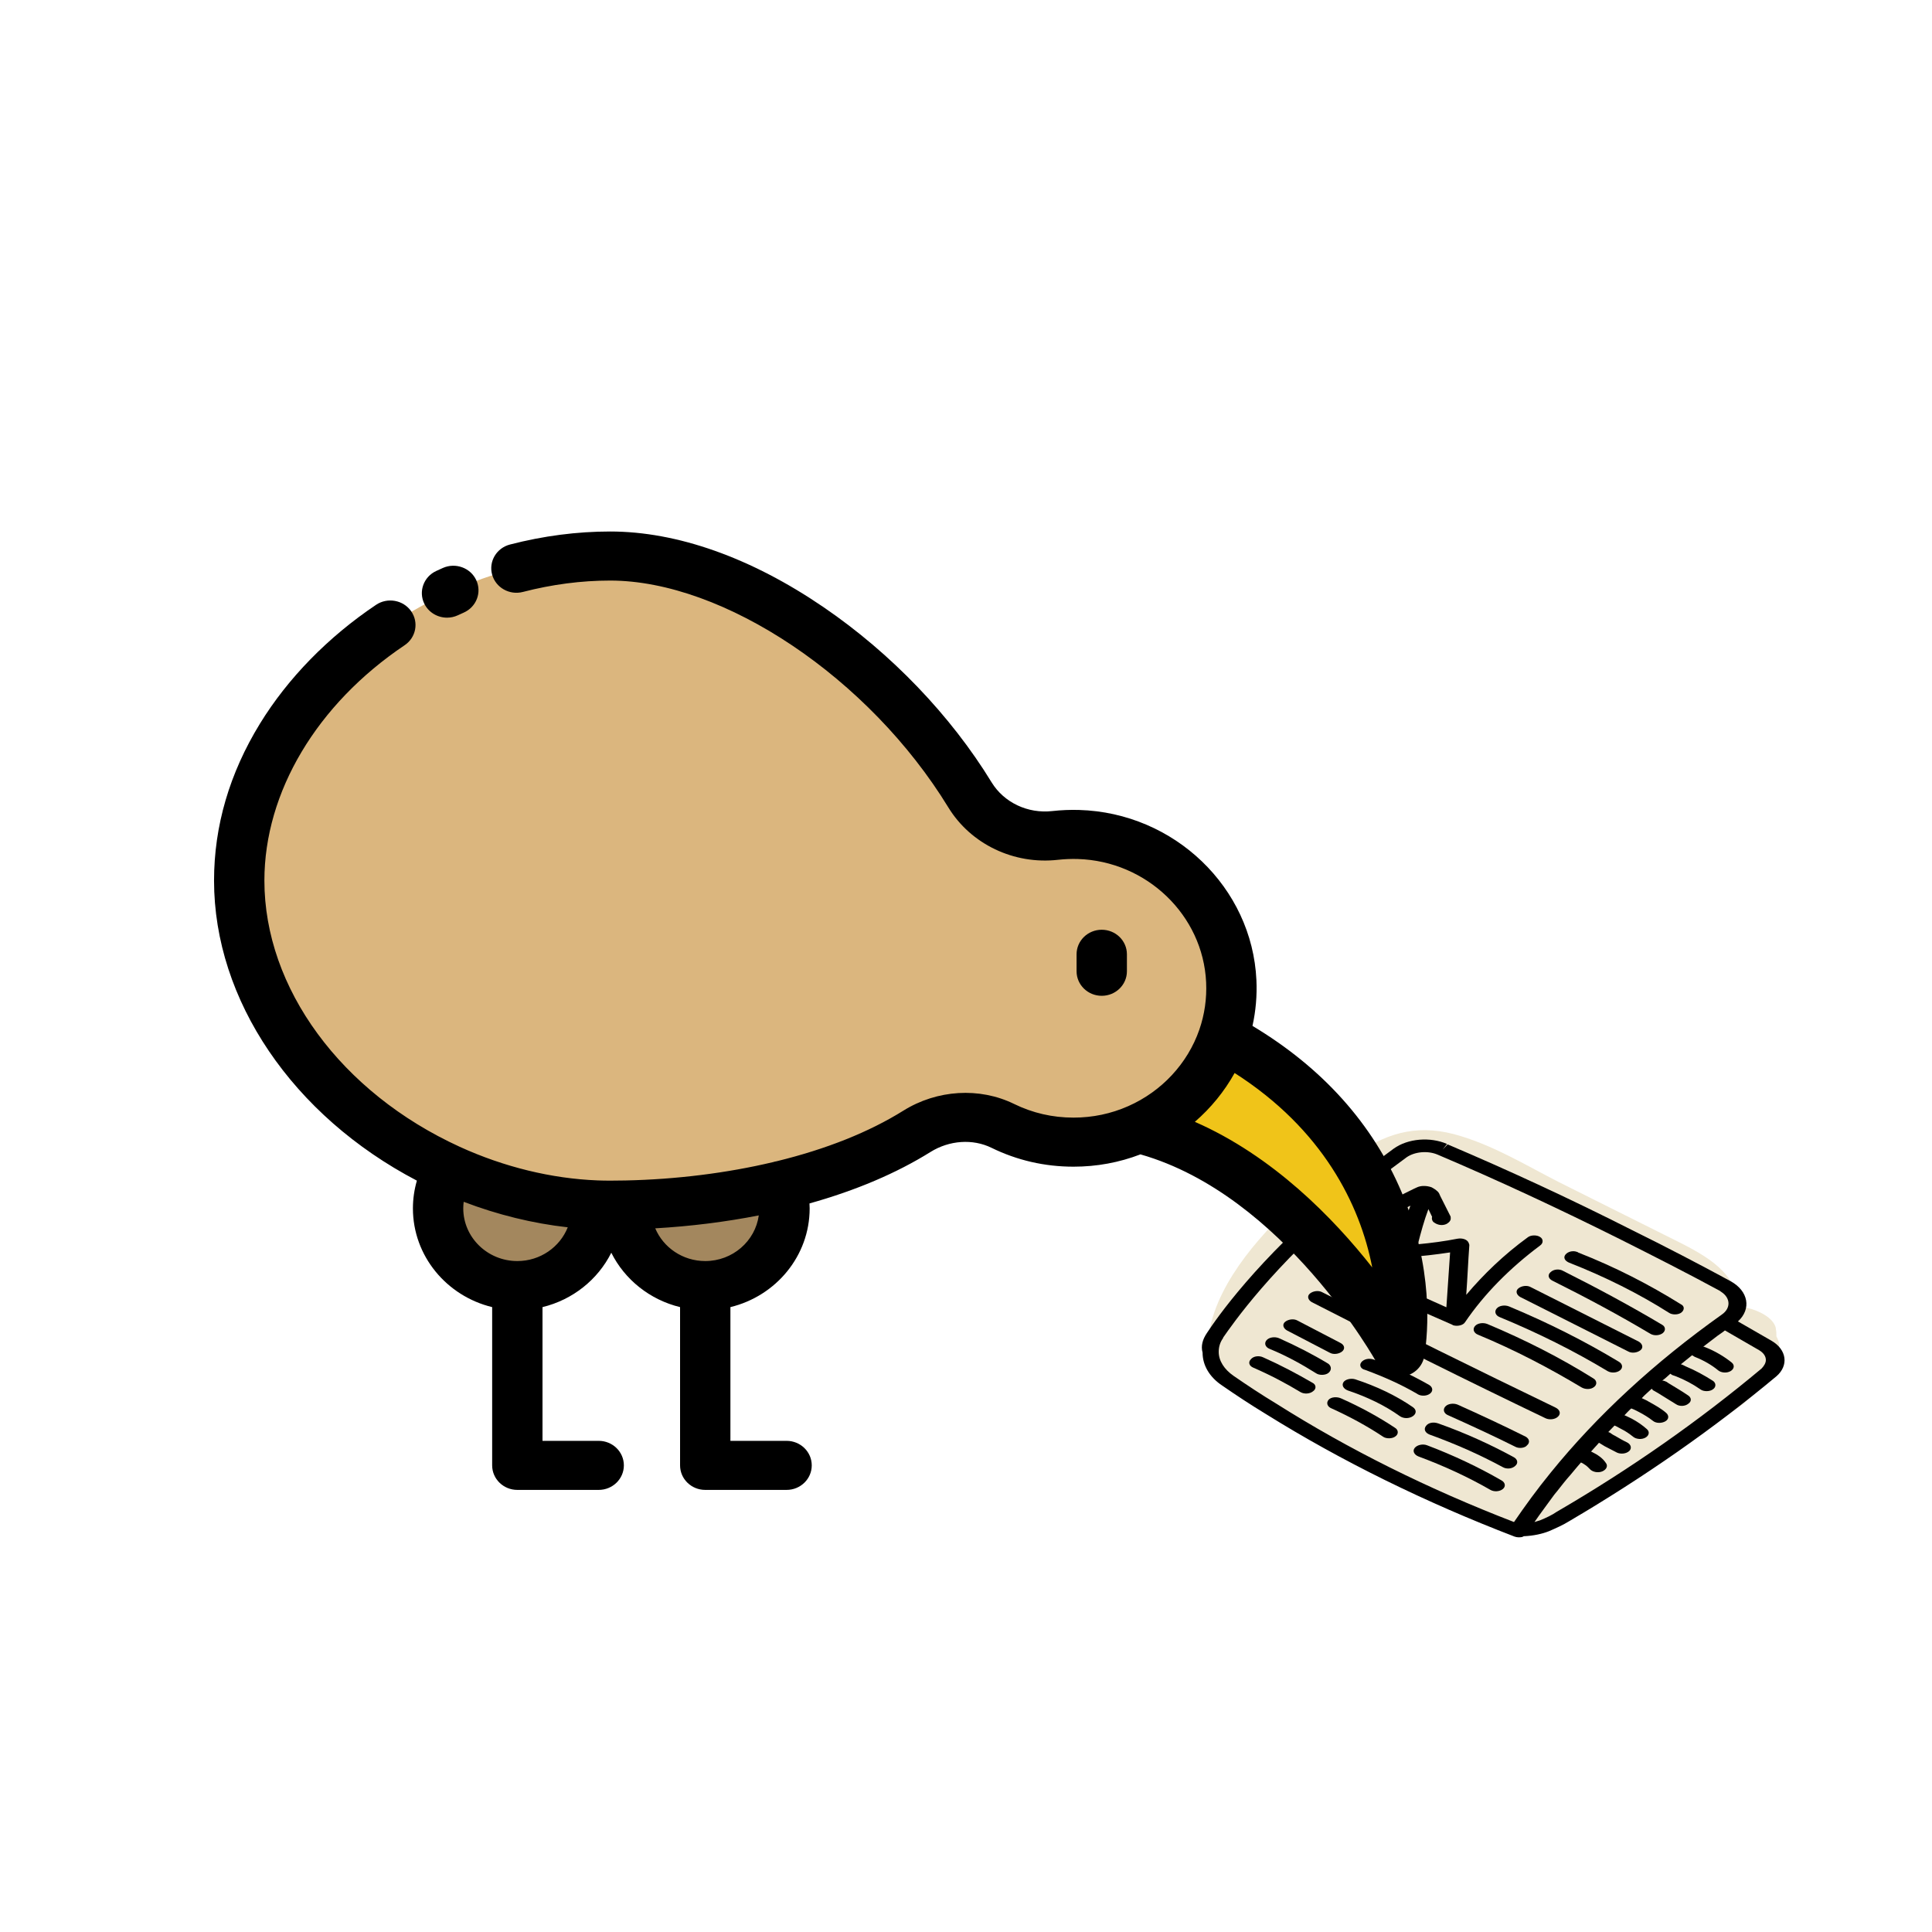 <?xml version="1.0" encoding="UTF-8" standalone="no"?>
<svg
   width="128"
   height="128"
   viewBox="0 0 128 128"
   id="Layer_1"
   version="1.1"
   xml:space="preserve"
   sodipodi:docname="cn_logo.svg"
   inkscape:version="1.2.1 (9c6d41e410, 2022-07-14)"
   xmlns:inkscape="http://www.inkscape.org/namespaces/inkscape"
   xmlns:sodipodi="http://sodipodi.sourceforge.net/DTD/sodipodi-0.dtd"
   xmlns="http://www.w3.org/2000/svg"
   xmlns:svg="http://www.w3.org/2000/svg"><defs
     id="defs145" /><sodipodi:namedview
     id="namedview143"
     pagecolor="#ffffff"
     bordercolor="#000000"
     borderopacity="0.25"
     inkscape:showpageshadow="2"
     inkscape:pageopacity="0.0"
     inkscape:pagecheckerboard="0"
     inkscape:deskcolor="#d1d1d1"
     showgrid="false"
     inkscape:zoom="3.77"
     inkscape:cx="-11.140584"
     inkscape:cy="66.710875"
     inkscape:window-width="2560"
     inkscape:window-height="1361"
     inkscape:window-x="-9"
     inkscape:window-y="-9"
     inkscape:window-maximized="1"
     inkscape:current-layer="Layer_1" /><style
     type="text/css"
     id="style78">
	.st0{fill:#EFE7D2;}
	.st1{fill:none;}
</style><title
     id="title80" /><g
     id="g140"
     transform="matrix(-0.411,0,0,0.284,119.418,74.143)"><g
       id="fill"><path
         class="st0"
         d="M 82.7,20.7 C 79.4,16 75.6,11.6 71.5,7.7 66.5,3 61.6,1 55,4 49.4,6.5 44.4,10.9 39.4,14.6 l -17,12.3 c -4.7,3.4 -9.5,6.5 -11.4,12.4 -0.4,1.4 -0.7,2.8 -0.7,4.3 -0.3,0.1 -0.5,0.2 -0.8,0.3 L 9.2,44 v 0 H 9 c -2.1,0.7 -4.3,2.4 -4.7,4.7 v 0.2 c -0.1,0.6 -0.1,1.2 -0.1,1.8 -1,2.5 -0.4,5.3 1.5,7.2 0.2,0.1 0.3,0.3 0.5,0.4 0.1,2 0.7,4 1.7,5.8 1.9,3.3 5,5.5 7.8,8 3.1,2.7 6,5.5 8.9,8.4 5,5 10.7,14.5 18.7,14.5 4.2,0 7.6,-2.7 10.9,-5 l 10.6,-7.4 c 6.8,-4.7 13.7,-9.3 20.3,-14.3 3.3,-2.3 5.9,-5.4 7.7,-9 2,-1.1 3.2,-3.3 3.1,-5.6 -0.1,-11.9 -6.4,-23.6 -13.2,-33 z"
         id="path82" /></g><g
       id="line_copy"><path
         class="st1"
         d="m 15.9,53.1 c 0.1,0 0.1,0 0,0 -0.6,-0.8 -1.2,-1.5 -1.8,-2.2 l 1.6,2.3 c 0.1,0 0.2,0 0.2,-0.1 z"
         id="path85" /><path
         class="st1"
         d="m 19.7,57.3 c -0.6,-0.7 -1.2,-1.4 -1.8,-2.1 -0.1,0.2 -0.3,0.3 -0.5,0.4 l 1.5,2.1 c 0.2,-0.1 0.5,-0.3 0.8,-0.4 z"
         id="path87" /><path
         class="st1"
         d="m 26,65.3 c -0.5,-0.7 -1.1,-1.5 -1.6,-2.2 -0.1,0.2 -0.2,0.4 -0.4,0.5 l -0.6,0.5 1.4,2 c 0.4,-0.3 0.8,-0.6 1.2,-0.8 z"
         id="path89" /><path
         class="st1"
         d="m 34.2,77.6 c 0,-0.1 0.1,-0.1 0,0 -0.3,-0.7 -0.8,-1.4 -1.2,-2.1 -0.3,0.3 -0.6,0.6 -0.9,0.8 l 1.4,1.9 c 0.2,-0.2 0.4,-0.5 0.7,-0.6 z"
         id="path91" /><path
         class="st1"
         d="m 31.1,73.3 c 0.1,-0.1 0.3,-0.2 0.4,-0.3 -0.3,-0.5 -0.7,-1 -1,-1.5 -0.1,0.1 -0.1,0.1 -0.2,0.1 -0.3,0.2 -0.6,0.5 -0.9,0.7 l 1.1,1.5 c 0.1,-0.1 0.3,-0.3 0.6,-0.5 z"
         id="path93" /><path
         class="st1"
         d="m 22,61.4 c 0.2,-0.2 0.4,-0.3 0.7,-0.3 -0.4,-0.5 -0.8,-1.1 -1.3,-1.6 -0.1,0.1 -0.2,0.2 -0.3,0.3 -0.2,0.1 -0.4,0.2 -0.6,0.3 l 1.1,1.6 z"
         id="path95" /><path
         class="st1"
         d="m 28.6,69.3 c 0.1,0 0.1,-0.1 0.2,-0.1 -0.4,-0.5 -0.7,-1 -1.1,-1.6 -0.4,0.3 -0.8,0.5 -1.2,0.8 l 1.1,1.6 c 0.3,-0.3 0.7,-0.5 1,-0.7 z"
         id="path97" /><path
         class="st1"
         d="m 38.1,83.9 c -0.8,-1.3 -1.5,-2.7 -2.3,-3.9 -0.2,0.2 -0.5,0.4 -0.7,0.6 l 5,7 c -0.7,-1.2 -1.3,-2.4 -2,-3.7 z"
         id="path99" /><path
         d="M 96,49.9 C 94.5,46.6 88,32.9 74.4,16.5 72.3,13.9 69.4,10.6 65.9,6.9 63.6,4.5 60,4.1 57.3,5.8 L 58,7.1 57.2,5.9 c -9.6,5.9 -19.5,12.5 -29.6,19.9 -5.6,4 -10.9,8 -16,12 -2.9,2.3 -3.4,6.5 -1.2,9.4 0,0 0,0 0,0 L 5,51.7 c -2.5,2.1 -2.8,5.8 -0.8,8.3 10.1,12.2 21.3,23.5 33.4,33.8 1,0.9 2.1,1.6 3.2,2.3 1.2,0.7 2.6,1.1 4,1.2 0,0 0.1,0 0.1,0 0.1,0.1 0.2,0.1 0.3,0.2 0.4,0.1 0.8,0.1 1.2,-0.1 14.4,-8 27.9,-17.6 40.1,-28.6 2.5,-2.2 4.8,-4.4 7,-6.6 2.1,-2 3.2,-4.8 3.2,-7.7 0.3,-1.6 0,-3.1 -0.7,-4.6 z M 58.8,8.3 v 0 c 1.6,-1 3.7,-0.7 5,0.6 3.5,3.7 6.3,6.9 8.4,9.4 13.3,16.1 19.7,29.6 21.2,32.7 v 0.1 c 0.5,1 0.7,2.1 0.7,3.2 0,2.1 -0.9,4.1 -2.4,5.6 -2.2,2.2 -4.5,4.4 -6.9,6.5 C 73.1,77.1 60.3,86.3 46.5,94 44.7,90.2 42.8,86.4 40.6,82.5 33.1,69.1 23.8,56.7 13,45.6 11.5,44.1 11.6,41.7 13.1,40.3 13.2,40.2 13.3,40.1 13.4,40 18.5,36 23.8,32.1 29.3,28.1 39.4,20.8 49.2,14.2 58.8,8.3 Z M 5.9,56.2 c 0,-0.9 0.4,-1.7 1.1,-2.3 l 5.5,-4.6 c 0.5,0.6 1.1,1.1 1.6,1.7 0.6,0.7 1.3,1.4 1.9,2.1 0,0 -0.1,0 -0.1,0 -0.1,0 -0.1,0.1 -0.2,0.1 -1.6,0.9 -3.1,2.2 -4.3,3.6 -0.5,0.6 -0.4,1.5 0.2,2 0.6,0.5 1.5,0.4 2,-0.2 0,0 0,0 0,0 v 0 c 1,-1.2 2.3,-2.3 3.7,-3.1 0,0 0,0 0,0 0.2,-0.1 0.3,-0.3 0.5,-0.4 0.6,0.7 1.2,1.4 1.8,2.1 -0.3,0.1 -0.5,0.3 -0.8,0.5 -1.5,0.9 -3,2.1 -4.3,3.3 -0.6,0.5 -0.6,1.5 -0.1,2 0.5,0.6 1.5,0.6 2,0.1 0,0 0,0 0.1,-0.1 v 0 c 1.2,-1.2 2.5,-2.2 3.9,-3 0.2,-0.1 0.4,-0.2 0.6,-0.3 0.1,-0.1 0.2,-0.2 0.3,-0.3 0.4,0.5 0.8,1.1 1.3,1.6 -0.3,0 -0.5,0.2 -0.7,0.3 l -0.3,0.3 c -1,0.9 -2.1,1.8 -3.1,2.8 -0.6,0.5 -0.7,1.4 -0.1,2 0.5,0.6 1.4,0.7 2,0.1 v 0 l 2.9,-2.6 0.6,-0.5 c 0.2,-0.1 0.3,-0.3 0.4,-0.5 0.5,0.7 1.1,1.4 1.6,2.2 -0.4,0.3 -0.8,0.5 -1.1,0.8 -1,0.8 -2,1.6 -2.8,2.6 -0.5,0.6 -0.5,1.5 0.1,2 0.6,0.5 1.5,0.5 2,-0.1 v 0 c 0.7,-0.8 1.5,-1.5 2.3,-2.1 0.4,-0.3 0.8,-0.6 1.2,-0.8 0.4,0.5 0.7,1 1.1,1.6 -0.1,0 -0.1,0.1 -0.2,0.1 -0.3,0.2 -0.7,0.5 -1,0.7 -0.9,0.7 -1.7,1.5 -2.4,2.4 -0.5,0.6 -0.4,1.5 0.2,2 0.6,0.5 1.5,0.4 2,-0.2 v 0 c 0.6,-0.7 1.2,-1.3 1.9,-1.8 0.3,-0.2 0.6,-0.5 0.9,-0.7 0.1,0 0.1,-0.1 0.2,-0.1 0.3,0.5 0.7,1 1,1.5 -0.1,0.1 -0.3,0.1 -0.4,0.3 -0.2,0.2 -0.4,0.4 -0.7,0.6 -0.6,0.5 -1.3,1.1 -1.9,1.5 -0.7,0.5 -0.8,1.4 -0.4,2 0.5,0.7 1.4,0.8 2,0.4 v 0 c 0.7,-0.5 1.3,-1 2,-1.5 0.3,-0.3 0.6,-0.5 0.9,-0.8 0.4,0.7 0.9,1.4 1.3,2.1 0,0 -0.1,0 -0.1,0 -1,0.7 -1.8,1.5 -2.3,2.6 -0.4,0.7 -0.1,1.6 0.6,2 0.7,0.4 1.6,0.1 2,-0.6 0,0 0,0 0,0 v 0 c 0.2,-0.3 0.4,-0.6 0.7,-0.9 0.2,-0.2 0.4,-0.4 0.7,-0.6 0.8,1.3 1.5,2.6 2.3,3.9 0.7,1.2 1.3,2.4 2,3.6 1.1,2.2 2.2,4.3 3.2,6.4 -0.3,-0.1 -0.6,-0.3 -0.9,-0.4 -1,-0.6 -1.9,-1.2 -2.7,-2 -12,-10.1 -23,-21.3 -33,-33.4 -0.4,-0.6 -0.7,-1.3 -0.7,-2 z"
         id="path101" /><path
         d="m 19.5,45.1 c 0.5,0.6 1.5,0.6 2,0.1 v 0 c 4.9,-4.5 10.3,-8.4 16.1,-11.7 0.7,-0.4 1,-1.2 0.6,-1.9 -0.4,-0.7 -1.2,-1 -1.9,-0.6 0,0 -0.1,0 -0.1,0.1 -6,3.4 -11.5,7.5 -16.6,12.1 -0.6,0.4 -0.6,1.3 -0.1,1.9 z"
         id="path103" /><path
         d="m 22.5,49.9 c 0.5,0.6 1.4,0.7 2,0.2 0,0 0,0 0,0 v 0 c 5.1,-4.4 10.4,-8.5 15.8,-12.4 0.7,-0.5 0.8,-1.4 0.3,-2 -0.5,-0.7 -1.4,-0.8 -2,-0.3 v 0 c -5.5,4 -10.9,8.2 -16,12.6 -0.5,0.4 -0.6,1.3 -0.1,1.9 0,0 0,0 0,0 z"
         id="path105" /><path
         d="m 45.5,41.5 c 0.6,-0.5 0.8,-1.4 0.3,-2 -0.5,-0.6 -1.4,-0.8 -2,-0.3 L 26.4,51.9 c -0.6,0.5 -0.8,1.4 -0.3,2 0.5,0.6 1.4,0.8 2,0.3 v 0 C 33.9,50 39.7,45.7 45.5,41.5 Z"
         id="path107" /><path
         d="m 48.8,46.2 c 0.7,-0.4 0.9,-1.3 0.5,-2 -0.4,-0.7 -1.3,-0.9 -2,-0.5 -6.3,3.8 -12.2,8.1 -17.7,12.9 -0.6,0.5 -0.7,1.4 -0.2,2 0.5,0.6 1.4,0.7 2,0.2 v 0 0 c 5.4,-4.7 11.2,-8.9 17.4,-12.6 z"
         id="path109" /><path
         d="m 52.3,50.3 c 0.7,-0.4 0.9,-1.3 0.5,-2 -0.4,-0.7 -1.3,-0.9 -2,-0.5 -6.1,3.7 -11.8,7.9 -17.1,12.7 -0.6,0.5 -0.6,1.5 -0.1,2 0.5,0.6 1.4,0.6 2,0.1 v 0 c 5.2,-4.5 10.7,-8.7 16.7,-12.3 z"
         id="path111" /><path
         d="m 39.4,69.4 c 0.5,0.7 1.4,0.8 2,0.4 v 0 C 54.1,61 66.7,51.9 79.1,42.7 c 0.6,-0.5 0.8,-1.4 0.3,-2 -0.5,-0.6 -1.4,-0.8 -2,-0.3 -12.4,9.1 -25,18.1 -37.6,26.9 -0.7,0.5 -0.9,1.4 -0.4,2.1 z"
         id="path113" /><path
         d="m 46.2,76.5 c 3.6,-2.6 7.2,-5 10.9,-7.4 0.7,-0.4 0.9,-1.3 0.5,-2 -0.4,-0.7 -1.3,-0.9 -2,-0.5 0,0 0,0 0,0 -3.7,2.4 -7.4,4.9 -11,7.5 -0.6,0.5 -0.7,1.4 -0.2,2 0.3,0.6 1.2,0.8 1.8,0.4 z"
         id="path115" /><path
         d="m 48.3,81.2 c 3.7,-2.9 7.6,-5.4 11.8,-7.6 0.7,-0.4 1,-1.2 0.6,-2 -0.4,-0.8 -1.2,-1 -2,-0.6 -4.3,2.2 -8.4,4.9 -12.2,7.9 -0.6,0.5 -0.7,1.4 -0.2,2 0.5,0.7 1.4,0.8 2,0.3 z"
         id="path117" /><path
         d="m 60.5,76.1 c -4.2,2.3 -8.3,5.1 -12,8.2 -0.6,0.5 -0.7,1.4 -0.2,2 0.5,0.6 1.4,0.7 2,0.2 v 0 c 3.6,-3 7.5,-5.6 11.6,-7.8 0.7,-0.4 1,-1.3 0.6,-2 -0.4,-0.7 -1.3,-1 -2,-0.6 z"
         id="path119" /><path
         d="m 71.1,56.7 c -0.4,-0.7 -1.2,-1 -2,-0.6 0,0 0,0 0,0 -3.2,1.6 -6.1,3.6 -8.9,5.9 -0.6,0.5 -0.7,1.4 -0.2,2 0.5,0.6 1.4,0.7 2,0.2 0,0 0,0 0.1,-0.1 v 0 c 2.6,-2.2 5.4,-4 8.4,-5.6 0.7,-0.2 1,-1.1 0.6,-1.8 z"
         id="path121" /><path
         d="m 73.3,63.3 c 0.7,-0.4 1,-1.2 0.7,-1.9 -0.3,-0.7 -1.2,-1 -1.9,-0.7 -3.4,1.6 -6.6,3.8 -9.3,6.5 -0.6,0.6 -0.6,1.5 0,2.1 0.6,0.6 1.5,0.6 2.1,0 v 0 c 2.4,-2.5 5.3,-4.5 8.4,-6 z"
         id="path123" /><path
         d="m 74.3,65.2 c -3.1,2 -6,4.3 -8.6,6.8 -0.6,0.5 -0.6,1.5 -0.1,2 0.5,0.6 1.5,0.6 2,0.1 0,0 0,0 0.1,-0.1 v 0 c 2.5,-2.4 5.3,-4.6 8.2,-6.5 0.7,-0.4 0.9,-1.3 0.5,-2 -0.4,-0.7 -1.4,-0.8 -2.1,-0.3 0,0 0,0 0,0 z"
         id="path125" /><path
         d="m 74.2,54.2 c 0.5,0.6 1.4,0.8 2,0.3 v 0 l 6.9,-5.2 c 0.6,-0.5 0.8,-1.4 0.3,-2 -0.5,-0.6 -1.4,-0.8 -2,-0.3 v 0 c -2.3,1.7 -4.6,3.5 -6.9,5.2 -0.7,0.5 -0.8,1.4 -0.3,2 z"
         id="path127" /><path
         d="m 76.4,59.2 c 0.5,0.6 1.5,0.6 2,0.1 0,0 0,0 0,0 v 0 c 2.3,-2.1 4.8,-4.1 7.5,-5.7 0.7,-0.4 0.9,-1.3 0.5,-2 -0.4,-0.7 -1.3,-0.9 -2,-0.5 -2.8,1.8 -5.5,3.8 -8,6 -0.5,0.6 -0.5,1.5 0,2.1 0,0 0,0 0,0 z"
         id="path129" /><path
         d="m 78.9,63.5 c 0.5,0.6 1.4,0.7 2,0.2 0,0 0,0 0,0 v 0 c 2.4,-2.1 4.9,-4 7.6,-5.7 0.7,-0.4 0.9,-1.3 0.4,-2 -0.4,-0.7 -1.3,-0.9 -2,-0.4 -2.8,1.8 -5.4,3.8 -7.9,5.9 -0.6,0.4 -0.7,1.4 -0.1,2 z"
         id="path131" /><polygon
         points=""
         id="polygon133" /><polygon
         points=""
         id="polygon135" /><path
         d="m 42.3,29.5 c 4.9,5.3 9,11.3 12.1,17.9 0.3,0.7 1.2,1 1.9,0.7 0,0 0.1,0 0.1,-0.1 6.4,-4 12.6,-8.1 18.6,-12.6 0.7,-0.5 0.8,-1.4 0.4,-2 -0.5,-0.7 -1.4,-0.8 -2,-0.4 0,0 0,0 -0.1,0 -5.1,3.8 -10.4,7.4 -15.9,10.9 -0.2,-4.3 -0.4,-8.5 -0.6,-12.8 2.3,0.5 4.6,0.9 6.9,1.1 0.8,0.1 1.5,-0.5 1.6,-1.3 0,-0.1 0,-0.2 0,-0.3 -0.5,-3.5 -1.2,-7 -2.1,-10.4 l 1.7,1.2 c 0.7,0.5 1.6,0.3 2,-0.3 0.5,-0.6 0.3,-1.5 -0.3,-2 l -3.9,-2.8 v 0 C 62.5,16.2 62.3,16 62.1,15.9 61.8,15.7 61.4,15.6 61.1,15.6 H 61 c -0.4,0 -0.8,0.1 -1.2,0.3 -0.4,0.3 -0.7,0.6 -1,1 -0.2,0.3 -0.3,0.6 -0.4,1 l -1.6,4.6 v 0 c -0.1,0.2 -0.1,0.4 -0.1,0.6 0,0.2 0,0.4 0.1,0.6 0.1,0.3 0.3,0.5 0.5,0.7 0.5,0.4 1.1,0.4 1.6,0.1 0.2,-0.1 0.4,-0.3 0.6,-0.5 0.2,-0.3 0.3,-0.8 0.2,-1.2 L 60.3,21 c 0.7,2.7 1.2,5.4 1.7,8.2 -2.2,-0.3 -4.3,-0.7 -6.4,-1.3 -0.8,-0.2 -1.6,0.2 -1.8,1 0,0.1 -0.1,0.3 -0.1,0.5 0.2,3.9 0.3,7.7 0.5,11.6 -2.8,-4.8 -6.1,-9.4 -9.9,-13.4 -0.5,-0.6 -1.5,-0.6 -2,-0.1 -0.5,0.4 -0.6,1.4 0,2 0,-0.1 0,0 0,0 z"
         id="path137" /></g></g><g
     id="g376"
     transform="matrix(0.157,0,0,0.153,14.181,27.794)"><path
       style="fill:#f0c419"
       d="m 425.843,267.632 c 70.601,39.356 79.32,104.804 74.41,136.214 0,0 -42.061,-79.475 -110.046,-96.858 16.697,-7.57 29.71,-21.83 35.636,-39.356 z"
       id="path302" /><path
       style="fill:#dbb67e"
       d="m 239.236,331.689 c -21.389,5.297 -43.959,7.98 -65.37,8.443 -2.252,0.055 -4.492,0.078 -6.71,0.078 -1.921,0 -3.829,-0.033 -5.75,-0.11 -21.334,-0.85 -42.634,-6.368 -62.202,-15.54 -49.876,-23.376 -88.581,-70.535 -88.581,-124.901 0,-77.621 78.912,-140.541 156.533,-140.541 54.72,0 118.799,47.944 151.842,103.425 7.427,12.46 21.554,19.237 35.969,17.559 3.201,-0.364 6.479,-0.508 9.812,-0.408 34.589,1.048 62.941,28.96 64.487,63.538 0.387,8.565 -0.85,16.787 -3.422,24.402 -5.926,17.526 -18.939,31.786 -35.637,39.356 -8.377,3.808 -17.692,5.926 -27.504,5.926 -10.728,0 -20.87,-2.527 -29.843,-7.042 -11.567,-5.805 -25.34,-4.624 -36.244,2.351 -16.511,10.573 -36.378,18.265 -57.38,23.464 z"
       id="path304" /><g
       id="g310">
	<path
   style="fill:#a3875e"
   d="m 239.236,331.689 c 0.971,3.135 1.49,6.446 1.49,9.9 0,18.476 -14.966,33.441 -33.441,33.441 -18.475,0 -33.441,-14.966 -33.441,-33.441 0,-0.463 0.011,-0.916 0.022,-1.368 v -0.089 c 21.41,-0.463 43.98,-3.145 65.37,-8.443 z"
   id="path306" />
	<path
   style="fill:#a3875e"
   d="m 161.406,340.099 c 0.022,0.497 0.033,0.993 0.033,1.49 0,18.476 -14.977,33.441 -33.452,33.441 -18.464,0 -33.441,-14.966 -33.441,-33.441 0,-6.213 1.7,-12.041 4.658,-17.03 19.566,9.172 40.867,14.69 62.202,15.54 z"
   id="path308" />
</g><path
       d="m 85.596,329.588 c -1.098,3.887 -1.674,7.922 -1.674,12 0,20.635 14.26,37.995 33.441,42.761 v 68.532 c 0,5.866 4.756,10.622 10.622,10.622 h 34.335 c 5.867,0 10.622,-4.757 10.622,-10.622 0,-5.866 -4.756,-10.622 -10.622,-10.622 h -23.713 v -57.91 c 12.784,-3.175 23.382,-11.94 29.031,-23.544 5.648,11.603 16.242,20.368 29.022,23.544 v 68.532 c 0,5.866 4.756,10.622 10.622,10.622 h 34.324 c 5.867,0 10.622,-4.757 10.622,-10.622 0,-5.866 -4.756,-10.622 -10.622,-10.622 h -23.702 v -57.91 c 19.181,-4.766 33.441,-22.127 33.441,-42.761 0,-0.712 -0.044,-1.418 -0.078,-2.127 19.573,-5.625 36.722,-13.102 51.069,-22.288 7.96,-5.091 17.829,-5.784 25.747,-1.809 10.784,5.424 22.43,8.174 34.617,8.174 9.787,0 19.267,-1.794 28.236,-5.33 60.598,17.74 99.536,89.874 99.926,90.607 1.861,3.518 5.499,5.654 9.385,5.654 0.582,0 1.17,-0.049 1.757,-0.147 4.512,-0.756 8.034,-4.316 8.741,-8.836 1.623,-10.38 3.941,-38.061 -9.561,-70.817 -12.239,-29.69 -33.407,-53.906 -62.971,-72.091 1.393,-6.475 1.964,-13.11 1.661,-19.824 -1.792,-40.1 -34.638,-72.465 -74.786,-73.681 -3.781,-0.118 -7.591,0.047 -11.353,0.475 -10.337,1.204 -20.392,-3.683 -25.614,-12.444 C 310.89,128.174 285.738,101.262 257.3,81.324 226.662,59.845 195.49,48.493 167.153,48.493 c -13.969,0 -28.192,1.897 -42.275,5.638 -5.67,1.506 -9.045,7.324 -7.54,12.993 1.506,5.669 7.325,9.049 12.993,7.54 12.305,-3.269 24.693,-4.927 36.822,-4.927 48.005,0 109.36,42.233 142.717,98.24 9.503,15.942 27.688,24.845 46.294,22.675 2.735,-0.31 5.528,-0.425 8.289,-0.345 29.093,0.883 52.899,24.336 54.197,53.4 0.317,7.031 -0.65,13.938 -2.872,20.521 -4.95,14.637 -15.87,26.695 -29.971,33.088 -7.262,3.3 -15.036,4.976 -23.107,4.976 -8.84,0 -17.275,-1.987 -25.078,-5.913 -14.587,-7.324 -32.493,-6.213 -46.738,2.899 -14.49,9.28 -32.472,16.644 -53.446,21.905 -0.524,0.088 -1.035,0.21 -1.53,0.373 -19.392,4.738 -40.901,7.493 -62.305,7.956 -2.028,0.05 -4.139,0.073 -6.451,0.073 -1.876,0 -3.618,-0.033 -5.328,-0.102 -19.365,-0.771 -39.462,-5.8 -58.117,-14.543 -50.093,-23.48 -82.462,-68.732 -82.462,-115.284 0,-38.28 22.122,-76.38 59.176,-101.92 4.83,-3.329 6.047,-9.944 2.718,-14.774 C 79.81,78.131 73.193,76.916 68.364,80.244 48.112,94.202 31.179,111.982 19.394,131.663 6.526,153.161 0,176.037 0,199.658 c 0,51.809 33.288,101.854 85.596,129.93 z m 403.147,37.574 c -16.368,-21.37 -41.872,-48.222 -74.854,-63.045 6.77,-6 12.461,-13.16 16.785,-21.142 37.021,24.245 52.921,56.854 58.069,84.187 z m -360.757,-2.755 c -12.582,0 -22.818,-10.237 -22.818,-22.818 0,-0.953 0.066,-1.901 0.183,-2.84 14.304,5.618 29.176,9.362 43.912,11.048 -3.308,8.533 -11.586,14.61 -21.277,14.61 z m 79.298,0 c -9.521,0 -17.69,-5.866 -21.105,-14.17 14.89,-0.88 29.665,-2.774 43.696,-5.599 -1.499,11.142 -11.045,19.769 -22.591,19.769 z"
       id="path312" /><path
       d="m 96.566,64.279 c -0.941,0.428 -1.879,0.864 -2.812,1.309 -5.297,2.519 -7.55,8.857 -5.031,14.154 1.82,3.826 5.629,6.062 9.601,6.062 1.529,0 3.083,-0.331 4.555,-1.031 0.829,-0.394 1.66,-0.782 2.496,-1.163 5.339,-2.431 7.695,-8.732 5.262,-14.071 -2.433,-5.337 -8.732,-7.694 -14.071,-5.26 z"
       id="path314" /><path
       d="m 385.223,238.926 v -7.361 c 0,-5.866 -4.756,-10.622 -10.622,-10.622 -5.867,0 -10.622,4.757 -10.622,10.622 v 7.361 c 0,5.866 4.756,10.622 10.622,10.622 5.866,0.001 10.622,-4.756 10.622,-10.622 z"
       id="path316" /><g
       id="g318">
</g><g
       id="g320">
</g><g
       id="g322">
</g><g
       id="g324">
</g><g
       id="g326">
</g><g
       id="g328">
</g><g
       id="g330">
</g><g
       id="g332">
</g><g
       id="g334">
</g><g
       id="g336">
</g><g
       id="g338">
</g><g
       id="g340">
</g><g
       id="g342">
</g><g
       id="g344">
</g><g
       id="g346">
</g></g></svg>

